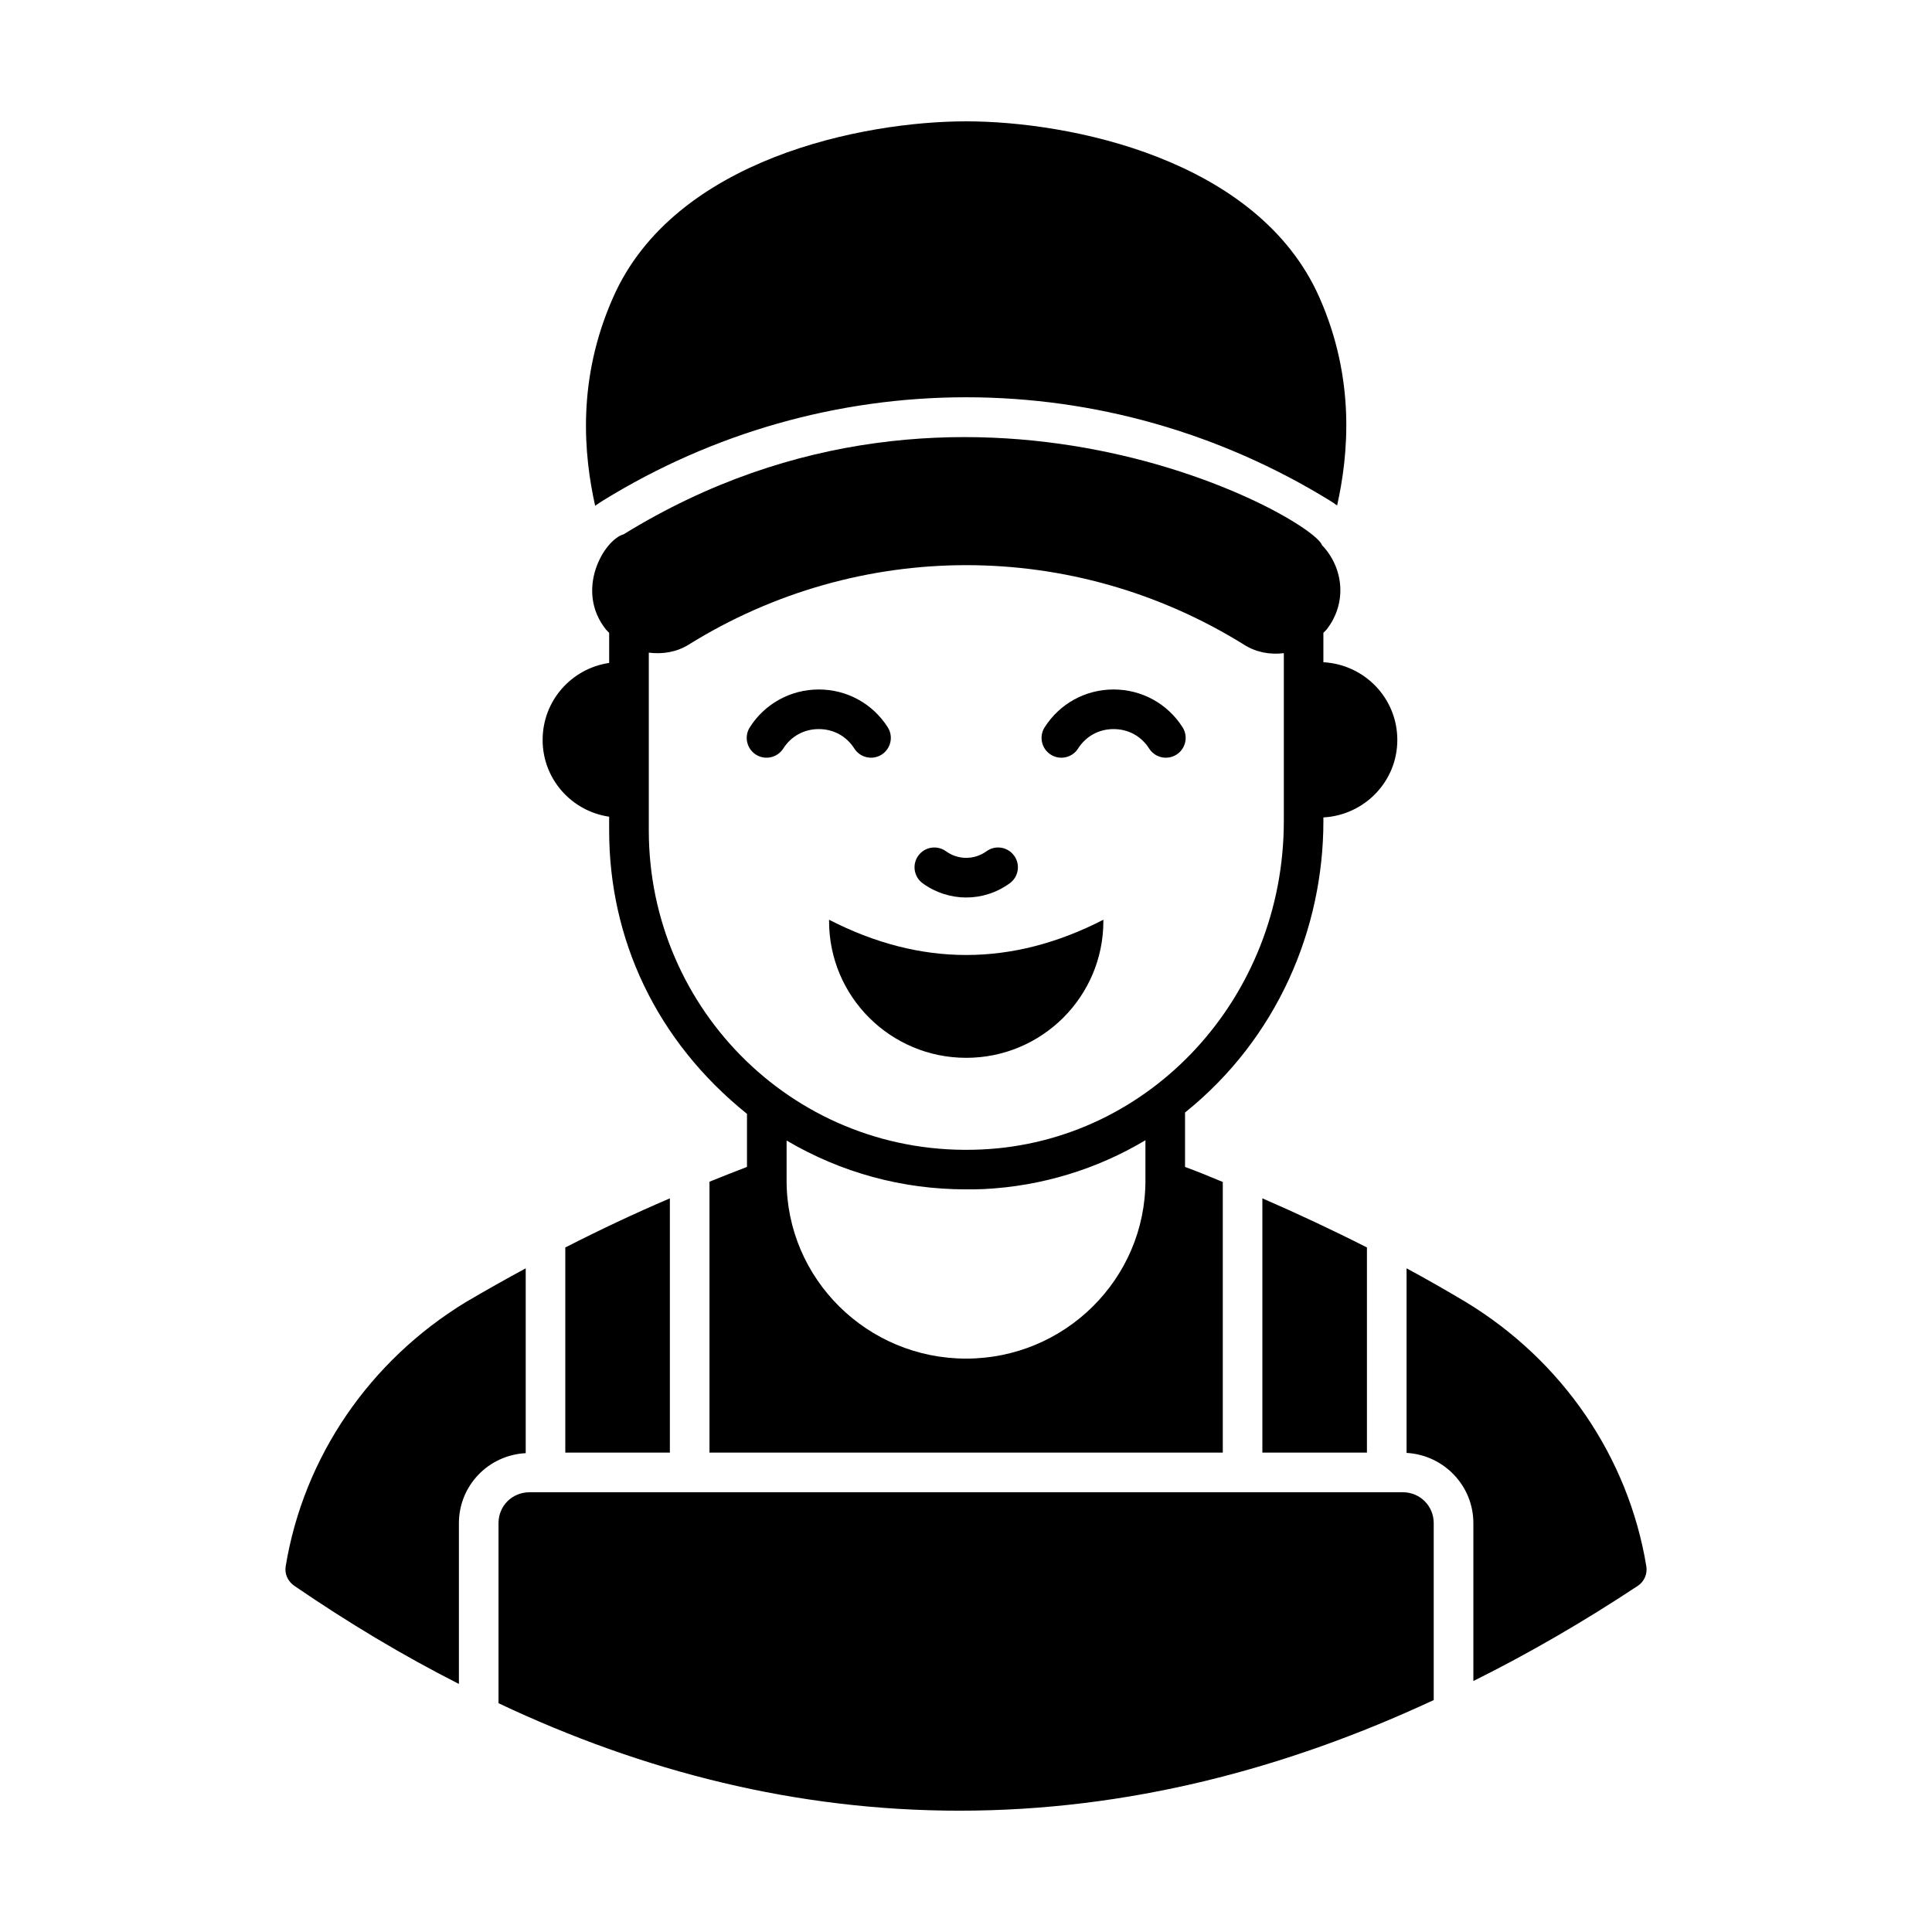 <?xml version="1.0" encoding="UTF-8"?>
<!-- Uploaded to: SVG Repo, www.svgrepo.com, Generator: SVG Repo Mixer Tools -->
<svg fill="#000000" width="800px" height="800px" version="1.1" viewBox="144 144 512 512" xmlns="http://www.w3.org/2000/svg">
 <g>
  <path d="m305.43 360.44v3.66c0 28.703 12.41 55.695 36.527 75.082v14.066c-3.289 1.258-6.648 2.59-9.938 3.918v71.793h136.03v-71.723c-3.5-1.469-6.789-2.801-10.004-3.988v-14.414c24.535-19.727 36.668-48.707 36.668-77.25l-0.004-0.957c10.879-0.594 19.594-9.508 19.594-20.531 0-11.09-8.715-20.008-19.594-20.598v-7.797c0.273-0.293 0.582-0.539 0.84-0.852 5.574-7.129 4.457-16.449-1.184-22.352-2.613-7.477-94.465-58.766-185.08-2.91-0.004 0-0.004 0.004-0.008 0.004-5.281 1.508-12.996 14.859-4.684 25.254 0.254 0.312 0.566 0.562 0.84 0.855v7.984c-9.965 1.473-17.633 9.977-17.633 20.414 0 10.375 7.668 18.871 17.633 20.34zm142.12 96.445c0 26.031-21.344 47.16-47.512 47.16-26.238 0-47.582-21.133-47.582-47.16v-10.637c14.344 8.469 30.578 12.945 47.512 12.945 1.539 0 3.078 0 4.688-0.07 15.605-0.77 30.23-5.387 42.895-12.945zm-121.05-142.05c45.23-28.109 102.01-28.059 147.16 0 3.195 2.043 6.926 2.719 10.566 2.258v44.484c0 46.812-35.406 85.016-80.121 87.047-48.82 2.289-88.168-36.805-88.168-84.527v-47.137c3.648 0.465 7.402-0.145 10.566-2.125z"/>
  <path d="m478.54 528.96h27.711v-54.371c-9.238-4.688-18.684-9.098-27.711-13.016z"/>
  <path d="m580.29 559.05c-4.758-28.828-22.113-54.371-47.793-69.973-5.039-3.008-10.285-6.019-15.742-8.957v48.914c9.867 0.559 17.703 8.676 17.703 18.613v41.844c14.906-7.418 29.457-15.883 43.523-25.191 1.75-1.121 2.66-3.219 2.309-5.25z"/>
  <path d="m293.81 528.96h27.711v-67.383c-9.309 3.988-18.543 8.328-27.711 13.016z"/>
  <path d="m283.32 480.12c-5.316 2.867-10.637 5.879-15.883 8.957-25.609 15.605-42.965 41.145-47.723 69.973-0.352 2.031 0.559 3.988 2.238 5.18 14.203 9.727 28.758 18.473 43.664 26.031v-42.613c0-9.938 7.836-18.055 17.703-18.543z"/>
  <path d="m515.77 539.46h-231.4c-4.617 0-8.258 3.57-8.258 8.188v47.723c38.344 18.125 79 28.48 122.17 28.48 44.504 0 86.484-11.055 125.67-29.32v-46.883c0.004-4.551-3.637-8.188-8.184-8.188z"/>
  <path d="m303.82 276.64c29.039-17.914 62.277-27.359 96.215-27.359s67.242 9.445 96.355 27.359c0.699 0.418 1.328 0.84 1.957 1.328 3.008-13.504 4.898-33.449-4.688-55.141-16.305-36.875-66.477-46.672-93.625-46.672-27.082 0-77.32 9.797-93.555 46.672-9.656 21.762-7.766 41.703-4.758 55.211 0.699-0.492 1.398-0.98 2.098-1.398z"/>
  <path d="m411.59 378.08c2.352-1.703 2.871-4.981 1.16-7.324-1.703-2.344-4.981-2.875-7.324-1.16-3.211 2.324-7.531 2.324-10.727 0-2.363-1.707-5.637-1.176-7.332 1.156-1.707 2.344-1.188 5.629 1.156 7.332 6.828 4.961 16.082 5.074 23.066-0.004z"/>
  <path d="m363.71 387.74v0.352c0 20.016 16.273 36.242 36.348 36.242 20.074 0 36.348-16.227 36.348-36.242l-0.004-0.352c-24.23 12.457-48.461 12.457-72.691 0z"/>
  <path d="m344.32 343.98c2.453 1.551 5.691 0.828 7.25-1.605 2.086-3.281 5.519-5.16 9.418-5.16h0.008c3.894 0 7.324 1.879 9.41 5.152 1.555 2.449 4.809 3.164 7.242 1.613 2.445-1.559 3.172-4.805 1.613-7.242-3.992-6.273-10.816-10.02-18.266-10.02h-0.008c-7.441 0-14.273 3.746-18.273 10.012-1.559 2.445-0.836 5.691 1.605 7.25z"/>
  <path d="m422.46 343.98c2.438 1.555 5.691 0.836 7.242-1.613 2.086-3.273 5.516-5.152 9.41-5.152h0.008c3.894 0 7.332 1.879 9.418 5.16 1.559 2.445 4.797 3.156 7.25 1.605 2.441-1.559 3.164-4.805 1.605-7.25-3.996-6.266-10.824-10.012-18.273-10.012h-0.008c-7.449 0-14.273 3.746-18.266 10.02-1.559 2.438-0.836 5.684 1.613 7.242z"/>
 </g>
</svg>